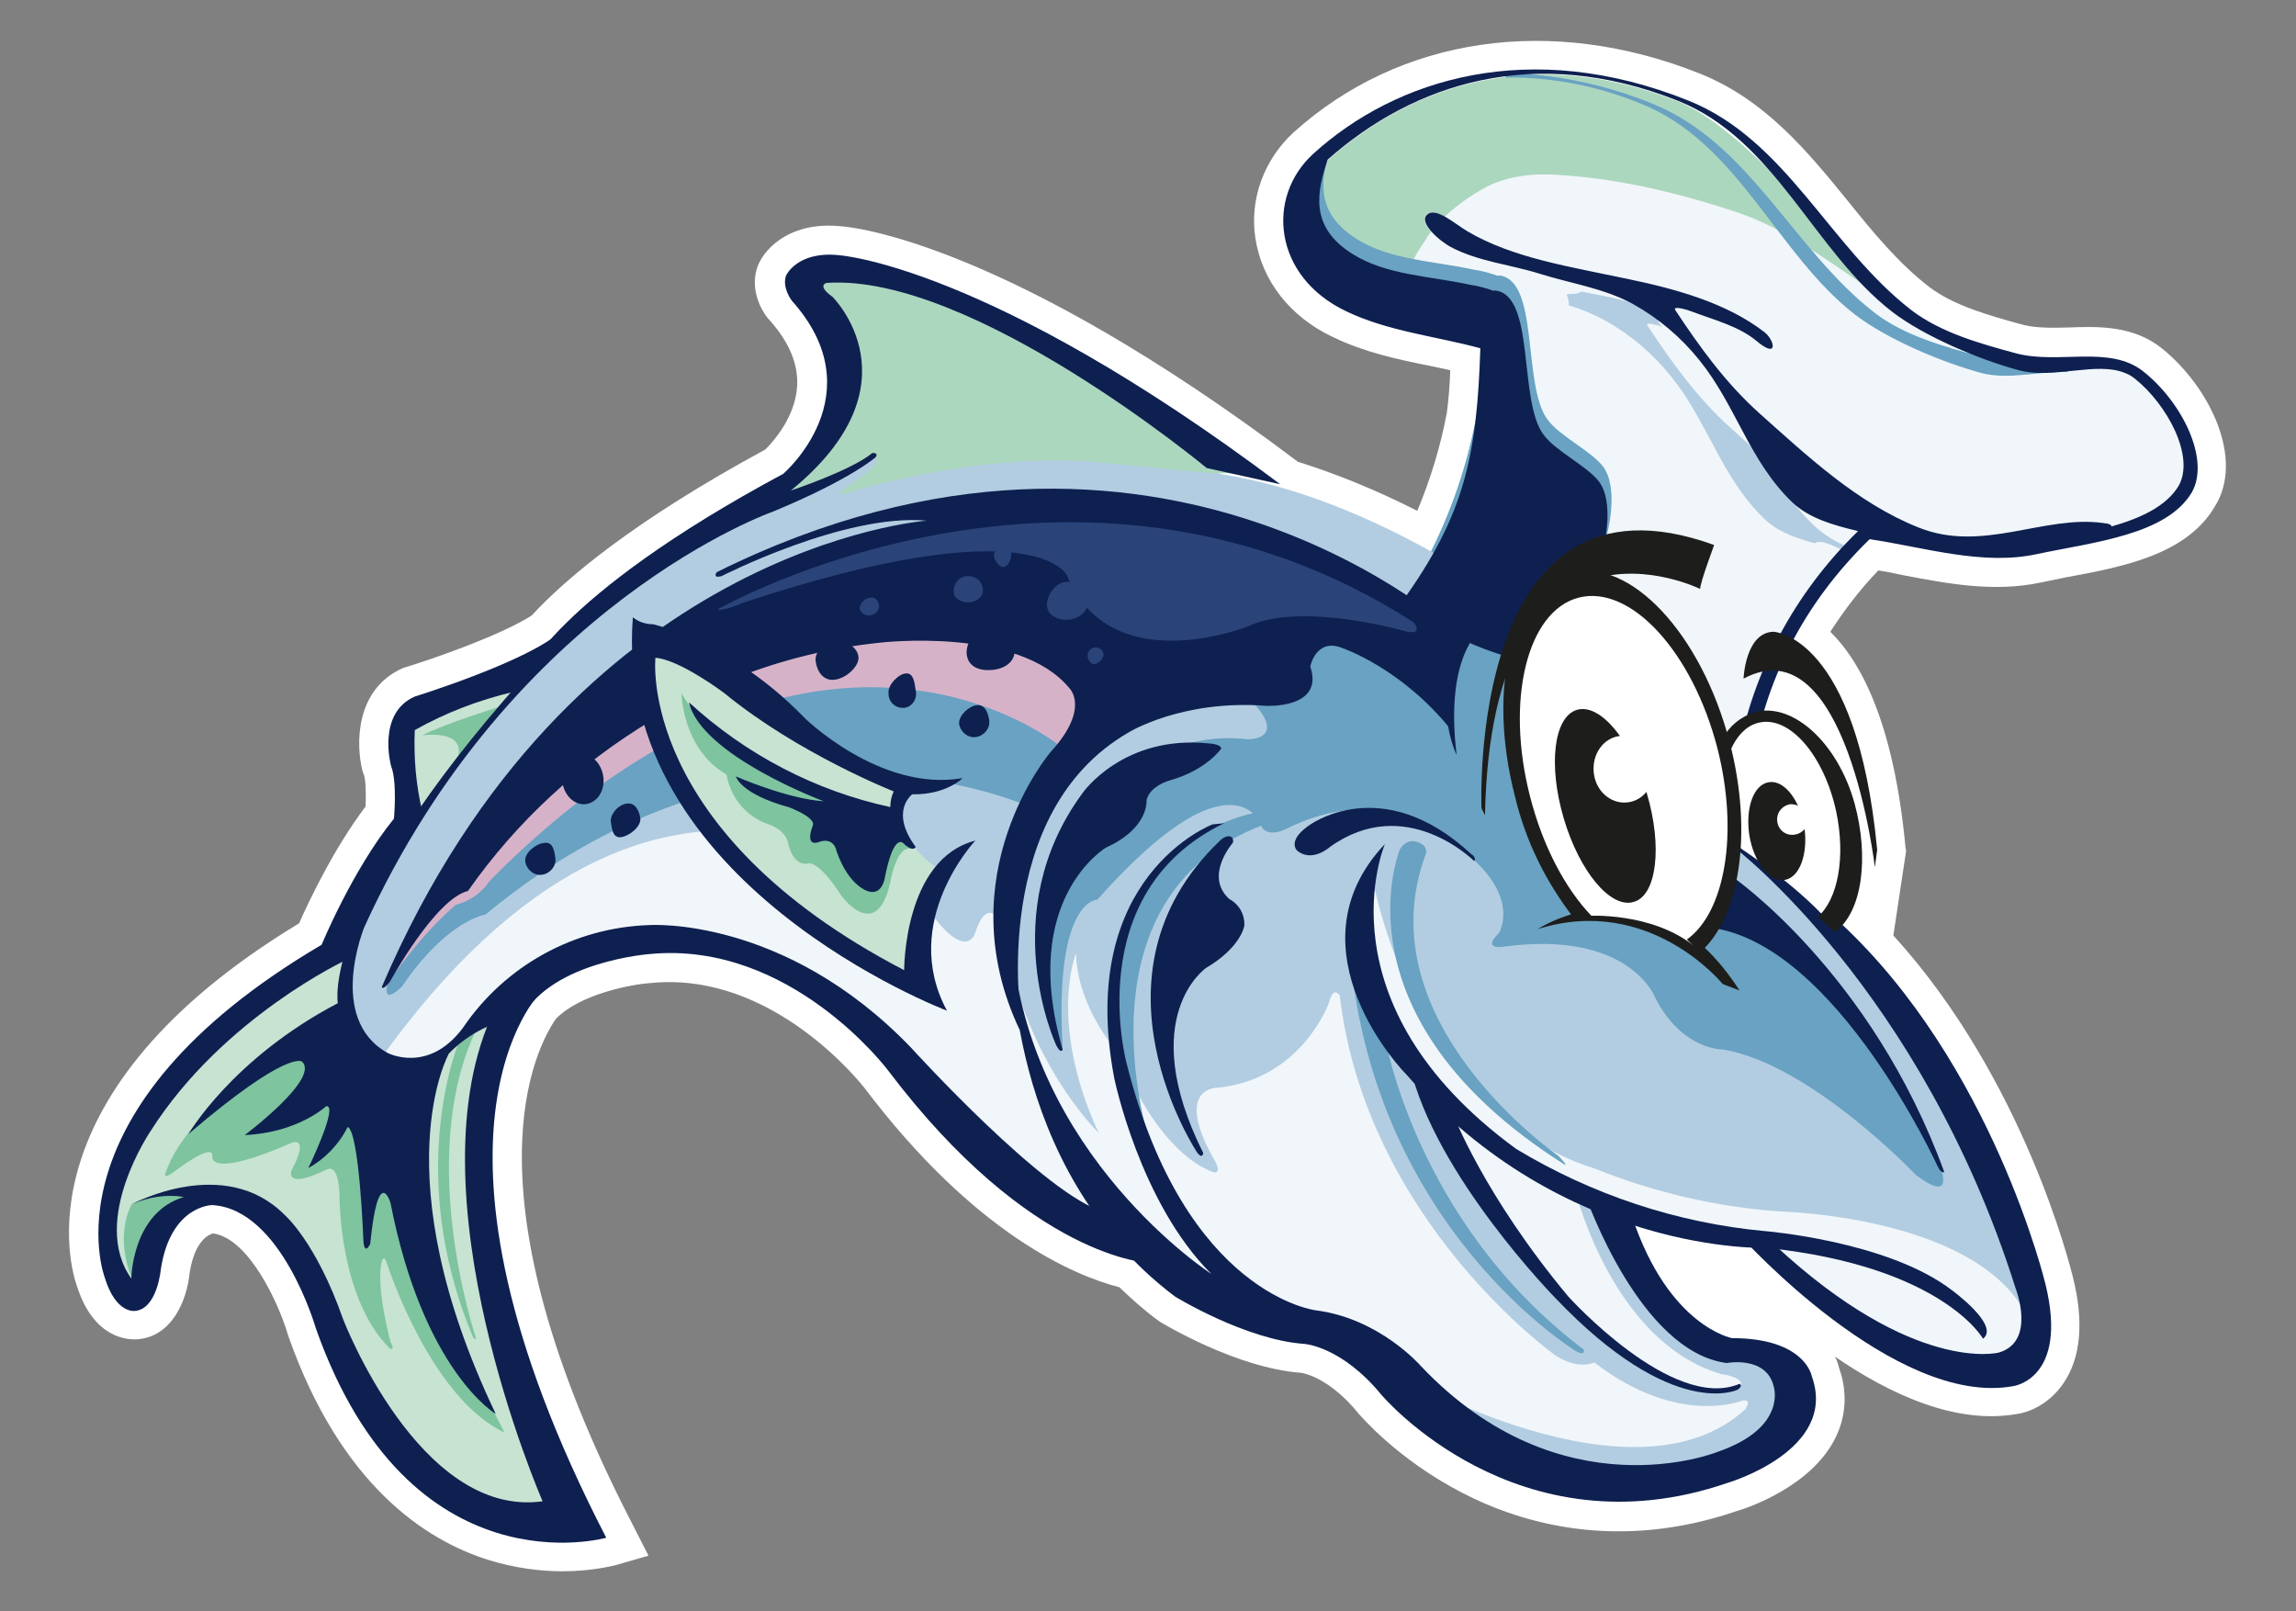 <?xml version="1.0" encoding="utf-8"?>
<!-- Generator: Adobe Illustrator 24.1.0, SVG Export Plug-In . SVG Version: 6.00 Build 0)  -->
<svg version="1.1" id="Laag_1" xmlns="http://www.w3.org/2000/svg" xmlns:xlink="http://www.w3.org/1999/xlink" x="0px" y="0px"
	 viewBox="0 0 396.9 278.5" style="enable-background:new 0 0 396.9 278.5;" xml:space="preserve">
<rect x="0" y="0" width="396.9" height="278.5" fill="#808080" stroke="none"/>
<style type="text/css">
	.st0{fill:#FFFFFF;}
	.st1{fill:#F1F6FA;}
	.st2{fill-rule:evenodd;clip-rule:evenodd;fill:#ACD7BF;}
	.st3{fill-rule:evenodd;clip-rule:evenodd;fill:#69A2C2;}
	.st4{fill-rule:evenodd;clip-rule:evenodd;fill:#B2CDE1;}
	.st5{fill:#B2CDE1;}
	.st6{fill:#69A2C2;}
	.st7{fill:#D6B2C9;}
	.st8{fill:#ACD7BF;}
	.st9{fill:#C7E3D2;}
	.st10{fill:#7EC49F;}
	.st11{fill:#0E2050;}
	.st12{fill:#1D1D1B;}
	.st13{fill:#2A447A;}
	.st14{fill-rule:evenodd;clip-rule:evenodd;fill:#0E2050;}
</style>
<path class="st0" d="M373.7,60.2c-4.9-3.9-10.8-3.8-16-3.6c-2.9,0.1-5.6,0.1-7.8-0.4c-6.2-1.7-12.2-3.4-16.4-6.6
	c-5.3-4.1-9.6-9.3-14.1-14.9c-7-8.6-14.3-17.5-25.6-22c-25.6-10.2-51.8-6.4-70.2,10.2c-5.1,4.7-7.6,11.5-6.6,18.2
	c1.1,7.4,6,13.7,13.5,17.2c5.4,2.6,11,3.8,16.5,4.9c1.3,0.3,2.5,0.5,3.7,0.8c-0.1,2.8-0.3,5.2-0.6,7.4c-1.1,5.8-2.8,11.4-5.1,16.9
	c-7.1-3.6-14-6.4-20.7-8.5l-0.1-0.1c-49.9-37.6-76.6-40.5-79-40.6c-8.4-0.8-12.7,3.6-14,6.4l-0.1,0.2c-1.5,3.6,0,7.3,1.7,9.4
	l0.2,0.2c3.4,3.8,5,7.6,4.8,11.4c-0.3,5.5-4.3,9.8-5.5,11c-22.7,12.3-34.5,22.3-40.4,28.7c-5.5,3.5-17.4,7.6-21.7,8.9l-0.6,0.2
	c-8.3,3.7-8.1,13.4-6.9,17.9l0.2,0.5c0.3,0.8,0.4,3.1,0.3,5.5c-5.6,7.4-9.9,16.6-11.5,20.2C3.1,189,12.2,219.3,13.3,222.3
	c2.9,9.1,8.8,9.3,10.4,9.2l0,0c5.9-0.4,8.6-6.5,9.1-11.6c0.9-5.5,3.3-6.5,4-6.7c6.2,0.8,11.4,12.1,13,17.6l0.1,0.3
	c9.1,25.7,23.7,35.1,34.4,38.5c4.8,1.5,9.3,2,12.9,2c5.3,0,8.8-1,9-1l5.9-1.7l-2.8-5.5c-29.9-57.8-16.6-82.4-13.2-87.3
	c4.3-4.4,13.4-6,16.5-6.2l0.1,0c21.2-2,36.5,17.9,36.7,18.1c19.1,25.3,36.3,32.5,44.1,34.5c2.1,2,4.2,3.9,6.5,5.6l0.4,0.3
	c0.5,0.3,13.3,8.1,24.6,8.9c0.4,0.1,4.8,0.8,9.9,7.1c0.3,0.3,6.6,7.8,17.8,13.6c10.4,5.4,27,10.2,47.5,3.2c1.8-0.5,12.8-4.2,17-12.5
	c1.9-3.7,2.2-7.9,0.8-12c-0.2-0.7-0.4-1.5-0.8-2.2c9.5,6.5,20.9,11.8,31.5,9.9c2.3-0.3,5.7-1.9,8-5.3c3-4.4,3.6-10.6,1.6-18.5
	c-0.4-1.5-8.4-34.1-31-58.9l2.2-14.6l-0.1-0.6c-2-21.3-7.6-32-13-37.3c2.4-3.7,5.1-7.3,8.3-10.6c1.4,0.2,2.8,0.5,4.2,0.8
	c7.8,1.5,15.8,3,23.8,1.3c1.4-0.3,2.9-0.6,4.4-0.9c9.8-1.8,20.9-3.9,25.8-12.3C388,79.3,382,66.9,373.7,60.2z"/>
<path class="st1" d="M301.4,133c0,0,2.8-24.7,21.7-42.1c10.2,3.3,28.3,7.4,46.2-0.6c4.4-2,13.2-5.1,7.8-15.7s-10.1-13.2-21.3-11.9
	c-11.3,1.3-24.3-6.2-32.7-14.2S308.9,35.3,292.4,32s-41.7-9.9-53,5.9s0.6,13,3.7,12.8c3.1-0.2,17.5-1.9,17,8
	c-0.4,9.9,4.4,25.8,1,37.3c-3.4,11.5,3.2,22.4,3.2,22.4L301.4,133z"/>
<path class="st2" d="M247.4,40.1c-1-1.1-1.5-2.3-0.8-3c0.8-0.7,1.9-0.3,3.1,0.4c2.1-2,4.4-3.6,6.9-5c4.2-2.3,9.1-2.6,13.7-2.2
	c10.1,0.7,19.9,3.1,29.4,6.2c8.4,2.7,15.5,7.8,31.4,19.1c-9.7-8.2-28.3-33.1-41.1-38.1c-24.7-9.7-45.6-3.1-60.5,10.2
	c-1.8,5.3-3.4,11.5,4.3,16.3c2.9,1.7,6.1,2.8,9.4,3.4c0.8-2.1,1.9-4.1,3.3-6C246.7,40.9,247,40.5,247.4,40.1z"/>
<path class="st3" d="M277,80.5c-2.2-2.7-7.5-5.2-9.5-8c-4.4-5.9-1.3-24.4-8.5-24.9v0.1c-1.4-0.5-2.9-0.9-4.3-1.1
	c-6.8-1.5-14.3-1.6-20.2-5.3c-6.8-4.3-6.3-9.7-4.8-14.6c-0.5,0.2-0.9,0.4-1.3,0.6c-1.6,1-2.4,3.1-3.6,4.6c-0.6,0.7-1.3,1.2-2,1.6
	c-0.9,6.6,2.6,13.7,10.7,17.7c7.3,3.5,15.5,4.3,23.2,6.4c-0.4,18.2-6.4,35.9-17.2,50.6c0.9,0,1.9,0,2.9,0.1c8.9,0.5,18.1,2.9,27,5.6
	c2.5-5.6,4.6-11.3,7.4-18.3C278.2,92.1,279.9,84.1,277,80.5z"/>
<path class="st3" d="M283.6,17.9c16.9,6.7,23.5,26,37.1,36.5c5.6,4.3,15.2,8.3,21.9,10.1c4.7,1.2,10.3-0.4,14.8-0.2
	c0.2-0.7,0.4-1.3,0.6-2c-5-0.6-10.7,0.6-15.7-0.7c-6.3-1.7-13.1-3.6-18.2-7.5c-14.2-11-21.6-29.4-38.5-36.2
	c-8.1-3.3-16.7-5.1-25.5-5.3c0.1,0.3,0.1,0.5,0.2,0.8C268.4,13.3,276.3,14.9,283.6,17.9z"/>
<path class="st4" d="M313.7,93.9c0.5-0.3,1.1-0.3,1.7-0.1c1.7,0.5,3.2,1.3,4.7,2.3c0-0.1,0-0.1,0-0.2c-0.1-0.4-0.1-0.8,0-1.1
	c-2.1-0.8-4.1-1.9-5.9-3.4c-3.4-3-6-6.7-7.7-10.9c-2.5-2.1-4.8-4.3-7.2-6.4c-5.9-5.3-10.4-11.6-14.5-17.8c-0.4-0.7,1.4-0.2,2.6,0.2
	c-0.9-0.7-1.1-1.9-0.6-2.9c-3.4-1.1-6.9-1.9-10.3-2.6l-3.1-0.6c-0.4,0.2-0.8,0.4-1.3,0.4h-0.5h-0.2c-0.2,0-0.4,0.1-0.6,0.1
	c0.3,0.6,0.4,1.2,0.4,1.9c2.1,0.6,4.2,1.5,6.1,2.5c4.5,2.5,8.4,5.8,11.6,9.8c6.3,7.8,8.6,17.3,16,24.5
	C307.1,91.8,310.3,93,313.7,93.9z"/>
<path class="st5" d="M352.2,230.6c0,0-8.8-56.4-52-84.1L264,106.1c0,0-25.2-19.9-53.2-24.2l-1-3.2c0,0-43.4-35.3-71.2-31.8l3.4,6.1
	c0,0,10.3,19.4-8.8,32.8c0,0-24.2,10.1-42,29.8l-21,8.3l0.4,17.3c0,0-6.7,7.2-12.4,22.7c0,0-40.1,21.5-39.6,51.8
	c0,0,3.7,16.1,6.8,5.1c0,0,1-15.6,13.9-14.3c0,0,10,1.2,17.7,22.1c0,0,10.8,36.1,40.7,34.1c0,0-27.6-57.7-9.3-89.8
	c0,0,20.5-26.9,63.4,6.3c0,0,20.6,31.7,40.5,32.2l6.9,3.8c0,0,13.9,16.1,29.3,13.8l9.1,3.4c0,0,20.3,29.2,52.7,23.4
	c0,0,23-3.5,18-18.9c0,0-1.4-5.1-10.2-3.7c0,0-13.1-1.5-18.7-24.3c0,0,18.5,4.9,24.8,5.1c0,0,17.1,23,39.7,22.5
	C344,236.6,350.9,235.8,352.2,230.6z"/>
<path class="st1" d="M237.3,152c0,0,7,40.2,38.4,50c10.2,4.1,20.9,6.6,31.9,7.4c0,0,33.4,0.7,42.5,17.5l0.5,8
	c0,0-16.1,8.7-46.4-20.1l-3.4-0.6l-28.4-8.1c0,0,6.4,25.9,25.1,31.4c0,0,4.6,0.6,3.2,2.3c0,0-22.5,10.1-54.5-52.5
	C246.2,187.2,230.3,169.8,237.3,152z"/>
<path class="st1" d="M301.2,242.1c0,0-11.1,4.6-25.6-6.6c0,0-2.7,1.4-6.7-1.2c0,0-32.7-23.2-37.3-62.2c0,0-1.1-1.9-1.9,1.3
	c0,0-4.6,13-19,14.6c0,0-8.3-0.4-0.5,13c0,0,1.4,2.8-1.6,1.1c0,0-8.4-3-15.1-19.9c0,0-7.2-7.6-7.5-17.4c0,0-4.9,11.8,3.9,31
	c0,0-13.6-13.1-16.6-36.2c0,0-2.6-5-4.7,1.6c0,0-1.5,5.6-8.5-4.5c0,0-45.1-43.4-95,27.3l7.4,0.7l4-3l5.5-4.5l15.3-11
	c0,0,28.9-18.1,65.5,24.2c0,0,17.4,20.6,31.1,22.3l10.4,9l18.1,7.8l14.8,3.5l4.6,4.6c0,0,40.8,23.7,60,5.9
	C301.7,243.3,303,241.9,301.2,242.1z"/>
<path class="st6" d="M335.4,201.7c0,0,2.7,6.6-4.2,1.4c0,0-18.2-19.2-33.4-21.7c0,0-6.9,0.2-11.6-8.8c0,0-4.3-12.1-26.8-8.9
	c0,0-3.1,0.3-0.3-2.4c0,0,3.8-6-5.4-13.6c0,0-11.4-13.9-30.8-4.7c0,0-4.2,2.5-5.1-0.8c0,0-5.1-12.6-28.1,13.3c0,0-7.5-0.1-6,25.6
	c0,0-13.8-32,15.7-50.2c5-2.7,10.7-3.8,16.3-3.1c0,0,7.5,0.1,0-7.3l-20.9,1.9l-8.4,7.1l-8.1,10.1c0,0-46-21.6-94.4,18.5
	c0,0-6.6,0.9-14.4,12.4c0,0-3.2,3.3-2.6-0.1c0,0,18.7-45.1,62.9-67.8l33.5-6.8l39.9-6.4l44.3,21.6l4.8,1.4c0,0,2.3-7.9,9.2-3.2
	l21.8,28.3l19.8,21.3C303,158.6,325.2,172.8,335.4,201.7z"/>
<path class="st6" d="M218.1,140.3c0,0-35.3,4-21.7,53.6l2.2,3c0,0-13.8-43.1,21.4-54.9L218.1,140.3z"/>
<path class="st6" d="M239.3,178.8c0,0,5.2,32.4,34.5,54.5c0,0,0.3,1.1-1.3,0.3c0,0-34.9-21.1-39.1-68.6L239.3,178.8z"/>
<path class="st6" d="M242,146.8c0,0-12,28.8,28.3,54.4c0,0,1.2,0.8-0.9-1.4c0,0-33.6-23.1-23-52c0,0,0.9-1.8-1.9-2.4
	C243.4,145.3,242.5,145.9,242,146.8z"/>
<path class="st7" d="M114.4,129c-9.3,5.2-19.2,12.6-29.7,23.2c-1.4,2.1-3.5,3.6-5.9,4.2c0,0-5.2,4.1-11.7,13.4l0.4-1.9
	c0,0,22.6-42.3,49.2-58.7l50.4-13.5l31.1,22.3l-14.9,11c0,0-20.3-16.8-51.9-7.3l-17.6-9.5l-1.6,1.7
	C112.3,113.8,110.6,119.5,114.4,129z"/>
<path class="st8" d="M213.6,81.8c0,0-43.2-35.9-73.2-35l-0.3,3.8c0,0,15.5,17.2-7.5,36c0,0,13.6-3.8,18.2-7.5c0,0,3.9-0.4-5.4,5.8
	c0,0-0.7,1.1,1.4,0.2c0,0,24-7.7,46-4.9l16.5,1.6L213.6,81.8z"/>
<path class="st9" d="M156.1,136.6c0,0-3.1,7.3,6.1,13.6l-4.1,20.2c0,0-44.5-16-47.4-60.1l6.2,1.7c0,0,26,20,38,23.5L156.1,136.6z"/>
<path class="st9" d="M90.3,116.9l-20,6.8l-0.8,5.6l2.8,12.1c0,0,13.3-19.7,17.5-22.6L90.3,116.9z"/>
<path class="st9" d="M59.9,164.3c0,0-3.5,13.5,6.9,18.7c0,0,6.3,2.7,12.5-3.6l4-3.8l4.7-0.8c0,0-15.3,32.1,12.1,87.9
	c0,0-27.7,7.4-46.3-41.9c0,0-9.9-19.5-21.5-12.8l-4.6,4.5l-4,11.4l-2-0.8c0,0-15.4-26,30-55.9L59.9,164.3z"/>
<path class="st10" d="M154.2,140.3c0,0-29.1-7.2-36.4-20.5c0,0,0.1,9.6,7.8,14.1c0.7,4.1,3.6,7.5,7.6,8.7c0,0,2.8,1,3.1,3.4
	c0,0,0.7,3.5,3.2,3.3c0,0,1.6-1.2,6,5.6c0,0,6.4,8.7,8.6-3.4c0,0,1.1-5.2,3.2-4.8l-0.1-0.9L154.2,140.3z"/>
<path class="st10" d="M86.9,122c0,0-10.1,3.1-13.9,5.1c0,0,7.4-1.1,6.2,3.7L86.9,122z"/>
<path class="st10" d="M34.1,206c-0.3,0-6.9-0.2-11.3,2.1c0,0-3.5,5.7,0.6,14.2l3.9-7.7l5.2-6.5L34.1,206z"/>
<path class="st10" d="M53.3,178.1c0,0-20.7,12.7-24.7,24.7c0,0-0.5,1.2,1.4-0.2c0,0,7-5.4,6.7-2.7c0,0-0.8,4,13.8-2.4
	c0,0,3.1-1.2-0.1,4.8c0,0-1.4,3.5,6.2-0.2c0,0,2-1.2,2.1,4.8c0,0-0.1,17.5,8.7,26.2c0,0,1,0.5,0.1-1.2c0,0-2.6-9.4-1.5-13.9
	c0,0,0.4-1.4,1,0.7c0,0,7.4,22.9,20.2,28.9l-1.8-3.5c0,0-11.8-19.5-17.9-53.4L53.3,178.1z"/>
<path class="st10" d="M79.7,179.1c0,0-10.2,22.9,2.1,52.1c0,0,0.6,0.8,0.4-0.2c0,0-11.1-32.9,1.2-55.1L79.7,179.1z"/>
<path class="st11" d="M300.1,145.2l-0.4,1.2c0,0,32.4,24.6,48.7,76.2c0,0,3.7,9.3-2.9,11.2c0,0-14.6,3.8-38.7-18.6l-5.8-1.4
	c0,0,26.6,29.5,47,25.8c0,0,9.6-1.2,5.6-17.6c0,0-9.1-38.1-35.6-62.6C312.3,154.1,306.4,149.4,300.1,145.2z"/>
<path class="st11" d="M299.4,151.5c0,0,24.1,16.5,36.7,51.1c0,0-0.5,0.3-1.1-0.9c0,0-17.4-38.1-38.9-41.3L299.4,151.5z"/>
<path class="st11" d="M254.8,148.8c0,0-11.8-11.8-24.9-2.4c0,0-3.1,2.8-5.7,0.6c0,0-1.7-1.6,1.9-4.2c0,0,12.6-9.7,28.3,4.9
	C254.6,147.7,255.3,148.6,254.8,148.8z"/>
<path class="st11" d="M239.4,145.9c0,0-11.8,27.5,22.7,52.7c13.1,7.9,27.8,12.8,43,14.2c0,0,21.2,1.7,32.3,10.2c0,0,8.4,6.1,5.4,8.4
	c0,0-7-12.5-37.4-15.7c0,0-35.1,1.3-62.4-30.1C243,185.7,222.1,164.2,239.4,145.9z"/>
<path class="st11" d="M251.2,192.6c0,0,5.3,14,19.9,31.5c0,0,18,20,29.6,15.1c0,0,0.7,0.3-0.3,1c0,0-11.1,5.6-31.5-15.8
	c0,0-20.9-21.3-25.2-40.2l2.3,1.5L251.2,192.6z"/>
<path class="st11" d="M274.2,207c0,0,9.3,26.7,24.3,28.6c0,0,6.8-1.3,8.1,4c0,0,2.5,7.2-9.8,11.4c0,0-26.9,10.8-51.2-14.9
	c0,0-7.1-8.2-18.1-9.6c0,0-22.6-2.6-32.7-42.5c0,0-8.2-29.6,16.8-41.7l-2,0.2c0,0-23.6,8.9-17,43.8c0,0,4.4,21.6,16.8,33.9
	c0,0-31.6-20.4-34.5-57.5c0,0-1.6,38.9,28.2,61.4c0,0,12.2,7.5,22.4,8.2c0,0,6.4,0.4,13.3,8.8c0,0,23.4,27.8,59.9,15.2
	c0,0,19.1-5.6,14.5-18.4c0,0-1.1-6.6-13.8-6.6c0,0-10.9-2-17.2-20.8L274.2,207z"/>
<path class="st11" d="M213.1,145.7c0,0-5,5.7-0.6,9.7c1.7,0.9,2.7,2.7,2.6,4.6c0,0-0.5,3.7-6.6,7.3c0,0-12.3,8.4-0.5,32
	c0,0-0.1,1.1-1,0c0,0-20.5-30.6,3.8-53.9c0,0,1-1.1,1.9-0.8C212.7,144.5,213.4,145,213.1,145.7z"/>
<path class="st11" d="M211.1,129.4c0,0-2.5,3.7-8.9,5.5c0,0-3.4,0.9-4,3.4c0,0,0.5,4.8-7,8.2c0,0-15.1,8.9-7.5,34.9
	c0,0-0.3,0.9-1.1-0.7c0,0-10.8-22.9,4.6-43.7c0,0,7-10,21.7-8.5C209,128.5,211.1,128.6,211.1,129.4z"/>
<path class="st11" d="M256.5,108.4c0,0-6.9,4-4.7,22.1c0,0-5.1-10.2,1.7-22.3C253.5,108.3,255.2,107.2,256.5,108.4z"/>
<path class="st11" d="M166.4,134.5c0,0-2.8,2.9-8.7,2.8c0,0-4,2.9,0.6,9.1c0,0-0.4,1-2.1-0.6c0,0-1.7-2.2-3.3,6.2
	c0,0-0.5,2.7-2.7,2.1c0,0-3.4-0.7-5.6-7c0,0-0.4-2.6-3.2-1.5c0,0-2.3,0.9-0.9-2.9c0,0,0.9-1.2-4.2-3.2c0,0-7.7-1.9-9.1-5.3
	c0,0,8.9,3.9,15.2,4.3c0,0-21.2-7.9-23.3-17.1c9.8,9,21.8,15.3,34.8,18.1c0-0.9,0.2-1.9,0.6-2.7c0,0-16.5-6.5-29.3-17
	c0,0-7.7-5.8-11.9-6.1c0,0-3.3,29.9,43,54c0,0-0.1-19.2,12.3-22.4c0,0-13.2,14-4.9,29.4c0,0-57.9-21.9-54.3-68
	c1,0.8,2.2,1.2,3.5,1.2c0,0,13.4,3.1,25.9,15.9C138.8,123.9,152.1,137,166.4,134.5z"/>
<path class="st11" d="M208.6,80.9c0,0-40.6-33.7-65.7-32c0,0-1.8,0.4,1,2.4c0,0,15.4,15.1-7.2,33.5c0,0,10.5-3.5,14.1-6.5
	c0,0,1.1-0.1,0.6,0.7c0,0-4.2,3.8-17.7,9.4c0,0-45.1,15.7-70.7,71.8c0,0-6.6,15.9,4,21.8c0,0,7,3.7,13-4.3
	c7.3-10.8,19.3-17.4,32.3-17.8c0,0,23.3-1.6,45.2,21.2c0,0,23.5,25.9,33.5,28.4l7.7,8.8c0,0-20.5-0.6-45.2-33.3
	c0,0-16.8-22.4-41.1-20.1c0,0-16.8,1.2-22.1,10.8c-4.8,0.7-9.3,2.9-12.7,6.4c0,0-11.7,20.9,8.1,62.3c0,0-12.5-7.3-18.2-36.5
	c0,0-2.1-6.9-3.5,7.1c0,0-1.1,2.4-1.2-1c0,0-0.7-18.4-2.7-19.2c-1.5,3-3.9,5.5-6.8,7.1c0,0,5.3-10.9,3.1-10.7c0,0-4.9,4.6-14.1,5
	c0,0,13.1-9.8,9.9-12.7c0,0-2.4-2.2-19.6,12.5c0,0,7.5-13,25.8-22.6c0,0-3.2-16.6,31.9-56c0,0,5.2-14.1,45.1-35.5
	c0,0,16-13.7,1.5-29.9c0,0-1.8-2.3-1-4.4c0,0,1.9-4.2,9-3.5c0,0,25.7,1.5,76.4,39.6L208.6,80.9z"/>
<path class="st11" d="M88.7,119.6c-5.9,1.4-11.7,3.6-17,6.6c-0.2,4.7,0.2,9.5,1.3,14.1c0,0-11.4,16.8-13.1,25.6
	c0,0-21.3,9.9-33.8,29.5c0,0-10.6,15.5-3.4,25.6c0,0,0.1-11.4,9.1-14.1c-3-0.5-6.1,0-8.9,1.2c0,0,15.9-8.6,26.3,1.9
	c0,0,5.4,4.6,10.1,18c0,0,13.2,34.5,34.5,31.5c0,0-23.5-53.7-8.3-85l11-6.4l-3.1,3.5c0,0-24.7,24.4,11.4,94.2c0,0-34,9.7-50.2-36.2
	c0,0-5.9-20.6-17.9-21.3c0,0-7.2,0-8.9,11.1c0,0-0.6,6.9-4.5,7.2c0,0-3.3,0.5-5.2-5.8c0,0-11.1-28.9,37.5-57.5
	c0,0,5.3-12.9,12.5-21.8c0,0,0.6-6.4-0.5-9.1c0,0-2.5-9.1,4.1-12c0,0,20-6.2,25.4-11.4l-0.7,1.8l-6.6,8.2L88.7,119.6z"/>
<path class="st11" d="M112.7,124.5c-12.5,7.5-23.4,17.5-31.8,29.5c-5.7,1.4-13.5,15.7-13.5,15.7c-1.3,1.6-1.4,0.9-1.4,0.9
	C98.6,94.4,160.2,90,160.2,90c-14.2-1.3-35.5,9.6-35.5,9.6c-1.6,0.4-0.8-0.7-0.8-0.7c76.8-38.1,128.9,11.3,128.9,11.3
	c-2.8,5.4-2,15.9-2,15.9c-8.6-10.7-18.8-14.1-18.8-14.1c-4.5-1.8-5.5,3.2-5.5,3.2c2.5,7.4-7.7,6.8-7.7,6.8
	c-14.5-1.1-23.7,4.6-23.7,4.6c-24.1,13.9-18.6,49.4-18.6,49.4l-0.2,2.1c-12.8-26.9,5.3-48.1,5.3-48.1c6.9-7.5,3.3-11,3.3-11
	c-8.8-10.8-32.9-7.9-32.9-7.9c-8.5,0.9-16.7,2.9-24.6,6C127.5,117.2,105.5,100.2,112.7,124.5z"/>
<path class="st11" d="M175.4,112.1c0.2,2.2-1.6,3.5-3.9,3.7s-4.2-0.6-4.4-2.8c-0.1-2.3,1.7-4.3,4-4.4
	C173.1,108.4,175,109.9,175.4,112.1L175.4,112.1z"/>
<path class="st11" d="M148.4,113.5c0.2,1.6-2.1,3.8-4.2,4c-2,0.2-3-1.6-3.2-3.2c-0.2-1.6,1.3-3.1,3.3-3.4S148.2,111.9,148.4,113.5z"
	/>
<path class="st11" d="M158.3,119.4c0.3,1.3-0.5,2.6-1.7,2.9c-1.3,0.3-2.6-0.5-2.9-1.7c-0.1-0.2-0.1-0.4-0.1-0.7
	c-0.2-1.5,1.7-3.4,3-3.5S158.1,117.9,158.3,119.4z"/>
<path class="st11" d="M171,124.5c0.2,1.4-0.9,2.7-2.3,2.9c-1.4,0.2-2.7-0.9-2.9-2.3c-0.1-1.4,1.6-3,3-3.2S170.8,123.1,171,124.5z"/>
<path class="st11" d="M110.7,141.5c0.1,1.4-1.9,3-3.3,3.2c-1.4,0.2-1.6-1.2-1.8-2.6s1.4-3.1,2.8-3.2
	C109.8,138.7,110.5,140.1,110.7,141.5z"/>
<path class="st11" d="M104.3,134.3c0.3,2.4-1.1,4.5-3.1,4.7c-1.9,0.2-3.7-1.5-4-3.9c-0.3-2.4,1.1-4.5,3.1-4.7
	C102.3,130.2,104,132,104.3,134.3z"/>
<path class="st11" d="M96,148.3c0.2,1.4-0.9,2.7-2.3,2.9c-1.4,0.2-2.7-0.9-2.9-2.3c-0.2-1.5,1.9-3.1,3.3-3.2
	C95.5,145.5,95.8,146.8,96,148.3z"/>
<path class="st12" d="M300.7,171.2l-2.9-1.1c0,0-12.6-15.6-32-9.5C265.9,160.6,285.4,147.5,300.7,171.2z"/>
<path class="st13" d="M124.1,105.3c0,0,61.9-35.3,120.3,2.3c0,0,1.7,2.1-1.1,1.6c0,0-18.2-5.3-27.4-1c0,0-23.9,9.7-31.5-8.8
	c0,0-5.6-11.9-56,4.8C128.3,104.3,124.5,105.8,124.1,105.3z"/>
<path class="st13" d="M188,104c0.2,1.5-1.3,2.9-3.2,3.1c-1.9,0.2-3.7-0.8-3.8-2.3c-0.2-1.5,1.2-4,3.1-4.2
	C186,100.3,187.8,102.5,188,104z"/>
<path class="st13" d="M169.9,102c0.1,1-0.9,2-2.3,2.1c-1.4,0.1-2.6-0.6-2.7-1.6c-0.2-1.4,0.7-2.7,2.1-2.9c1.4-0.2,2.7,0.7,2.9,2.1
	C169.9,101.8,169.9,101.9,169.9,102L169.9,102z"/>
<path class="st13" d="M174.8,95.7c0.1,0.7-0.4,2.2-1.3,2.3c-0.8,0.1-1.6-1.2-1.7-1.9c0-0.8,0.7-1.5,1.5-1.5
	C174.1,94.5,174.7,95,174.8,95.7L174.8,95.7z"/>
<path class="st13" d="M152,104.8c-0.1,0.9-0.9,1.6-1.9,1.6c-0.7-0.1-1.3-0.5-1.5-1.2c0.1-1,0.9-1.8,1.8-1.9
	C151.4,103.1,151.9,104,152,104.8z"/>
<path class="st13" d="M190.8,113.1c-0.1,0.8-0.7,1.5-1.6,1.7c-0.7,0.1-1.1-0.8-1.2-1.4c0-0.8,0.5-1.4,1.3-1.5
	C190.1,111.9,190.7,112.4,190.8,113.1L190.8,113.1z"/>
<path class="st14" d="M370.5,64.2c-5.8-4.6-14.6-1.2-21.9-3.1c-6.3-1.7-13.1-3.6-18.2-7.5c-14.2-11-21.6-29.4-38.5-36.2
	c-27.4-11-50.6-3.8-64.9,9.2c-8.2,7.5-6.9,21.2,5.7,27.2c7.3,3.5,15.5,4.3,23.2,6.4c-0.6,18.6-2.7,28.8-13.6,43.9
	c0.9,0,4.5,2.9,5.3,3.4c3.7,2.2,5.5,3.8,14.5,6.5c2.5-5.6,11.1-8.8,14-15.8c1.4-3.5,3.1-11.5,0.2-15.1c-2.2-2.7-7.5-5.2-9.5-8
	c-4.4-5.9-1.3-24.4-8.5-24.9v0.1c-1.4-0.5-2.9-0.9-4.3-1.1c-6.8-1.5-14.3-1.6-20.2-5.3c-7.7-4.8-6-11.1-4.3-16.3
	c14.9-13.2,35.8-20,60.5-10.2c16.9,6.7,23.5,26,37.1,36.5c5.6,4.3,15.2,8.3,21.9,10.1c6,1.6,13.5-1.6,18.4,0.5
	c0.6,0.2,1.2,0.6,1.7,1c5.5,4.4,10.4,13.4,7.5,18.5c-2.1,3.5-6.6,5.6-11.6,7c0-0.3-0.4-0.5-1.5-0.6c-10.2-1.4-20.8,5.2-31.8,0.8
	c-10.6-4.2-19.3-12.4-27.6-19.8c-5.9-5.3-10.4-11.6-14.5-17.8c-0.5-0.8,2-0.1,3,0.3c3.7,1.4,8,2.5,11,5c3.9,3.3,3.2-0.1,1.4-1.5
	c-6.6-5.1-15.5-7.5-23.7-9.2c-9.9-2.1-19.8-3.6-27.6-8.2c-2.2-1.3-5.5-4.3-7-2.9c-1.5,1.3,1.9,4.4,4.1,5.6c4.7,2.5,10.2,3,15.3,4.6
	c5.4,1.7,11.1,2.5,16.1,5.2c4.5,2.5,8.4,5.8,11.6,9.8c6.3,7.8,8.6,17.4,16,24.5c2.9,2.8,7.2,4,11.4,5
	c-10.9,10.6-18.3,24.3-20.9,39.3c0.8,0.6,1.6,1.2,2.4,1.8c2.3-15.3,9.1-28.6,20.5-39.7c9.4,1.4,19.5,4.6,28.8,2.6
	c9.9-2.1,22.5-3.3,26.9-10.7C382.1,79.4,377.2,69.5,370.5,64.2z"/>
<path class="st0" d="M316.3,159.5c4.6-7.7,4.8-17.4,0.5-25.3c0,0-4.7-12.4-12.8-10.1c0,0-3.1,0-5.8,5.2c0,0-8.1-31.4-26.5-28
	c0,0-15.7,5.2-8.8,34.1c0,0,3.2,16.5,11.5,22.9c0,0,10.9-0.7,18.3,5.1c4.5-4.7,7.1-11,7.2-17.5C299.9,146.1,309.9,152.2,316.3,159.5
	z"/>
<path class="st12" d="M272,158.6c-4.8-6.2-8.3-13.3-10.1-20.9c-4.9-18.8-0.6-36.1,9.7-38.7c10.2-2.6,22.5,10.5,27.4,29.3
	c4.1,15.7,1.7,30.4-5.1,36.3l-2.3-2.2c6.6-4.7,9-18.4,5.3-33c-4.3-16.7-15-28.4-24-26.1c-8.9,2.3-12.7,17.7-8.4,34.4
	c2.2,8.6,6.1,15.9,10.6,20.6L272,158.6z"/>
<path class="st12" d="M293.9,101.8c0,0-36-17.8-37.2,39.1l-0.6-1.2c0,0-2.6-61,40.2-45.5C296.4,94.1,293.9,100.6,293.9,101.8z"/>
<path class="st12" d="M284.7,137.2c2.7,9.1,1.7,17.6-2.3,18.7c-4,1.2-9.4-5.3-12.1-14.5c-2.7-9.2-1.7-17.5,2.3-18.7
	S282,128,284.7,137.2z"/>
<path class="st0" d="M285.9,132.4c0.3,3.2-1.7,6-4.6,6.3c-2.9,0.3-5.5-2-5.8-5.2c-0.3-3.2,1.7-6,4.6-6.3
	C282.9,126.8,285.5,129.2,285.9,132.4z"/>
<path class="st12" d="M311.9,142.9c0.7,4.7-0.8,8.8-3.4,9.2s-5.3-3-6.1-7.7c-0.7-4.7,0.7-8.8,3.4-9.2
	C308.4,134.8,311.1,138.2,311.9,142.9z"/>
<path class="st0" d="M312.5,141.7c0,1.5-1.2,2.6-2.7,2.6c-1.5,0-2.6-1.2-2.6-2.7c0-1.3,1-2.4,2.3-2.6
	C311.1,139,312.4,140.1,312.5,141.7z"/>
<path class="st12" d="M324.1,149.9c0,0-4.9-42.1-22.7-32.6c0,0,0.3-8,5.2-8.1c0,0,14.4,0.6,17.9,37.7L324.1,149.9z"/>
<path class="st12" d="M297.8,127.7c1.1-2.2,3.1-3.8,5.5-4.6c6.6-1.8,14.4,5.3,17.3,15.8c2.5,9.2,1.4,18.7-3.4,22.2l-3-2.6
	c3.5-3,4.9-10.3,3.2-18.3c-2.1-9.6-8-16.5-13.3-15.3c-2.3,0.5-4.1,2.5-5.2,5.4L297.8,127.7z"/>
</svg>
